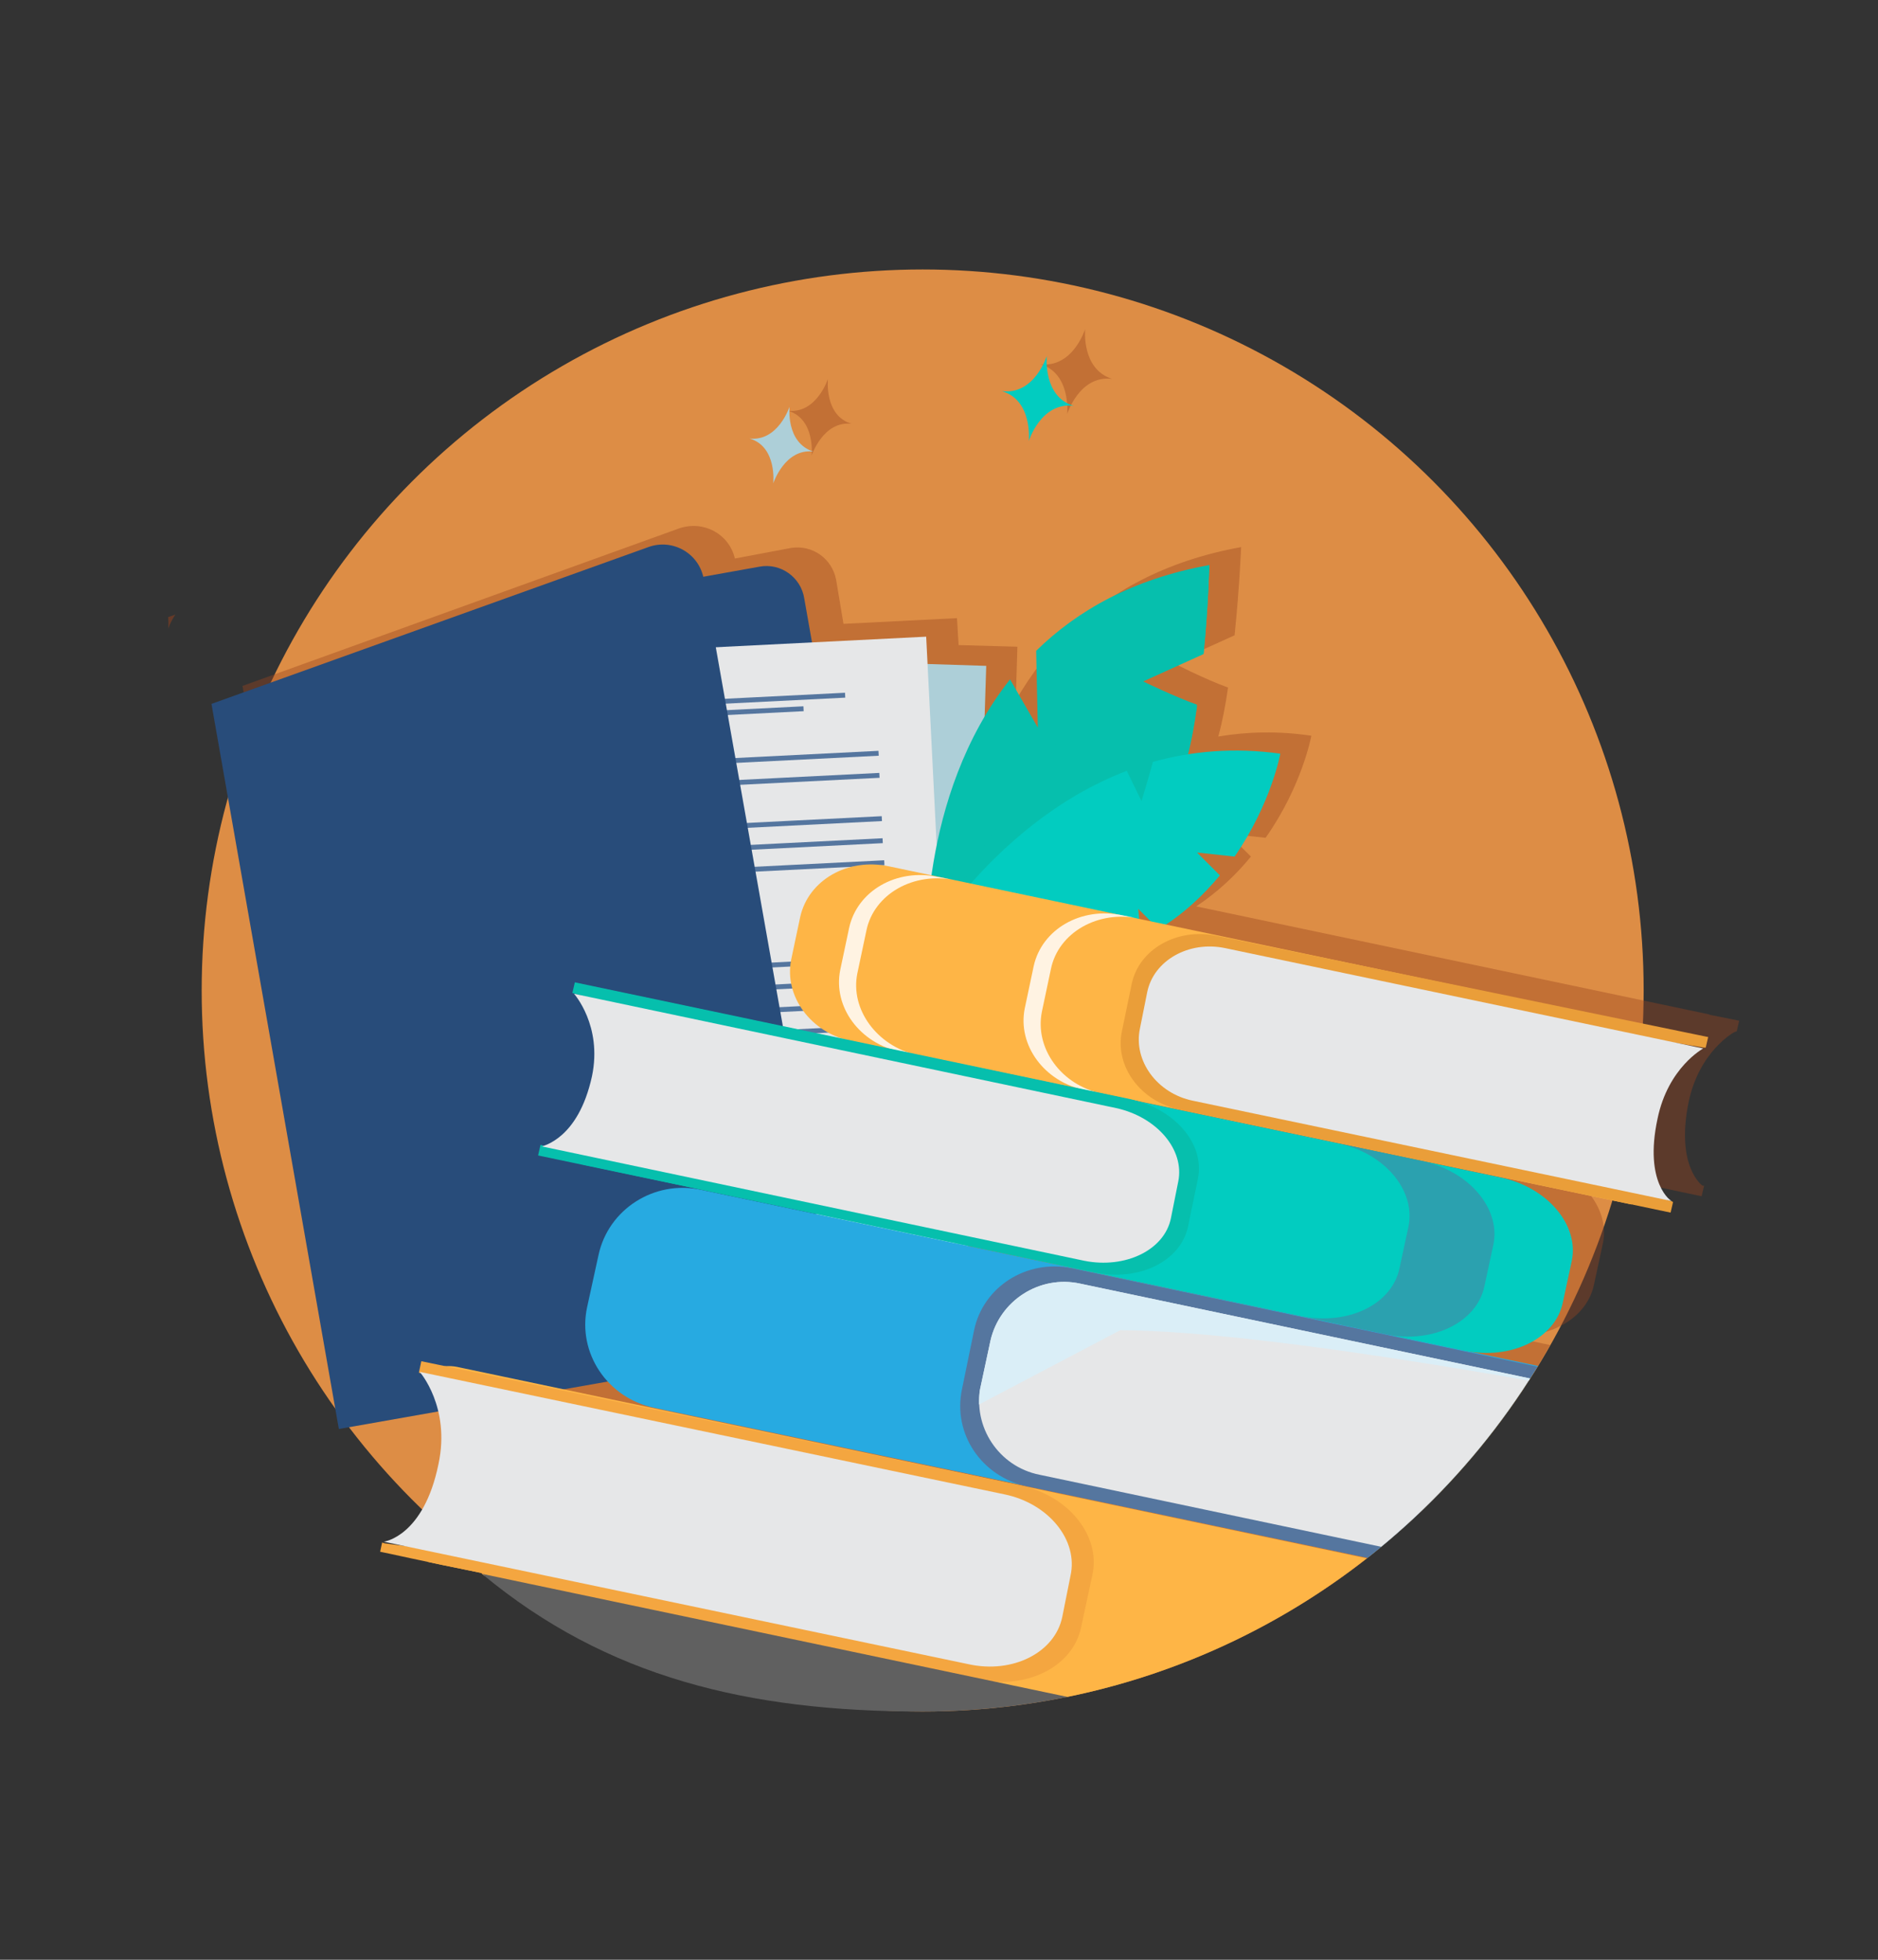 <?xml version="1.0" encoding="utf-8"?>
<!-- Generator: Adobe Illustrator 27.3.1, SVG Export Plug-In . SVG Version: 6.00 Build 0)  -->
<svg version="1.1" id="Layer_1" xmlns="http://www.w3.org/2000/svg" xmlns:xlink="http://www.w3.org/1999/xlink" x="0px" y="0px"
	 viewBox="0 0 230 240" style="enable-background:new 0 0 230 240;" xml:space="preserve">
<rect x="0" y="0" width="230" height="240" fill="#333333" stroke="none"/>
<style type="text/css">
	.st0{fill:#DD8D45;}
	.st1{opacity:0.5;clip-path:url(#SVGID_00000132773549082058329000000003260038615331645371_);}
	.st2{opacity:0.8;fill:#97421D;}
	.st3{fill:#97421D;}
	.st4{clip-path:url(#SVGID_00000132773549082058329000000003260038615331645371_);}
	.st5{fill:#284C7A;}
	.st6{fill:#ADCFD8;}
	.st7{fill:#55769F;}
	.st8{fill:#E6E7E8;}
	.st9{fill:#06BFAD;}
	.st10{fill:#02CCC0;}
	.st11{fill:#FEB546;}
	.st12{opacity:0.84;fill:#FFFFFF;}
	.st13{fill:#EA9E39;}
	.st14{fill:#27AAE1;}
	.st15{fill:#DAEEF7;}
	.st16{opacity:0.5;fill:#55769F;}
	.st17{fill:#F4A640;}
	.st18{fill:#606060;}
	.st19{opacity:0.35;fill:#97421D;}
	.st20{opacity:0.9;}
	.st21{opacity:0.38;}
	.st22{opacity:0.5;clip-path:url(#SVGID_00000113350006612137520190000004132114767177203367_);fill:#97421D;}
	.st23{clip-path:url(#SVGID_00000113350006612137520190000004132114767177203367_);}
	.st24{clip-path:url(#SVGID_00000057834854398228353850000010105204307503777941_);}
	.st25{fill:#FFFFFF;}
	.st26{opacity:0.7;}
	.st27{opacity:0.26;fill:url(#SVGID_00000021808511037500012750000016426554397003484811_);}
	.st28{opacity:0.74;}
	.st29{opacity:0.26;}
	.st30{fill:url(#SVGID_00000048488482714438669190000005494869483925985413_);}
	.st31{fill:url(#SVGID_00000084504758777885448580000004116215193138259647_);}
	.st32{opacity:0.26;fill:url(#SVGID_00000172407701472078986160000013274853255579283859_);}
	.st33{opacity:0.5;clip-path:url(#SVGID_00000127722491355294592160000005670736490034703007_);fill:#97421D;}
	.st34{clip-path:url(#SVGID_00000127722491355294592160000005670736490034703007_);}
	.st35{fill:#4A3A4F;}
	.st36{fill:#1E97C1;}
	.st37{fill:#157E9B;}
	.st38{opacity:0.3;clip-path:url(#SVGID_00000049901415363108257410000008544827084498644625_);}
	.st39{fill:#5B2F1F;}
	.st40{clip-path:url(#SVGID_00000049901415363108257410000008544827084498644625_);}
	.st41{fill:#E1F0FA;}
	.st42{fill:#1CAD9F;}
	.st43{clip-path:url(#SVGID_00000176015510532998830140000015017700289957738903_);}
	.st44{fill:#F7A539;}
	.st45{fill:#C4762A;}
	.st46{clip-path:url(#SVGID_00000054954308672095042050000001571025724611383998_);}
	.st47{clip-path:url(#SVGID_00000134931454362882458980000005370739050713265577_);}
	.st48{opacity:0.18;fill:#97421D;}
	.st49{fill:url(#SVGID_00000092450801594155240700000004645845945630146710_);}
	.st50{clip-path:url(#SVGID_00000017476884694198410340000013285358534745083832_);fill:#284C7A;}
	.st51{clip-path:url(#SVGID_00000017476884694198410340000013285358534745083832_);fill:#27AAE1;}
	.st52{clip-path:url(#SVGID_00000017476884694198410340000013285358534745083832_);fill:#FBFCFE;}
	.st53{opacity:0.5;clip-path:url(#SVGID_00000021088501357253098170000000289230508325268379_);fill:#97421D;}
	.st54{opacity:0.16;clip-path:url(#SVGID_00000021088501357253098170000000289230508325268379_);fill:#231F20;}
	.st55{fill:#231F20;}
	.st56{opacity:0.4;clip-path:url(#SVGID_00000117641558782528687820000017567509436852369593_);fill:#97421D;}
	.st57{clip-path:url(#SVGID_00000117641558782528687820000017567509436852369593_);}
	.st58{fill:#D1D3D4;}
	.st59{fill:#6D6E71;}
	.st60{fill:url(#SVGID_00000163786249964751169610000004066622827561957813_);}
	.st61{fill:#58595B;}
	.st62{fill:#0E92AA;}
	.st63{fill:#BCBEC0;}
	.st64{fill:#F9F9F9;}
	.st65{fill:#F8F8F8;}
	.st66{clip-path:url(#SVGID_00000055680216549234628840000001972036827147926950_);}
	.st67{opacity:0.48;fill:#97421D;}
	.st68{fill-rule:evenodd;clip-rule:evenodd;fill:#02CCC0;}
	.st69{opacity:0.48;}
	.st70{opacity:0.4;}
	.st71{fill-rule:evenodd;clip-rule:evenodd;fill:#0E92AA;}
	.st72{fill-rule:evenodd;clip-rule:evenodd;fill:#FFFFFF;}
	.st73{fill:#D31A28;}
	.st74{fill:none;stroke:#000000;stroke-miterlimit:10;}
	.st75{fill:#EB2027;}
	.st76{opacity:0.8;fill:url(#SVGID_00000047761496413941326000000012580639318286409870_);}
	.st77{fill-rule:evenodd;clip-rule:evenodd;fill:#97421D;}
	.st78{fill-rule:evenodd;clip-rule:evenodd;fill:#A65824;}
	.st79{fill-rule:evenodd;clip-rule:evenodd;fill:#C67138;}
	.st80{fill-rule:evenodd;clip-rule:evenodd;fill:#DD8D45;}
	.st81{fill-rule:evenodd;clip-rule:evenodd;fill:#5B2F1F;}
</style>
<g>
	<circle class="st0" cx="113" cy="121.3" r="88.3"/>
	<g>
		<defs>
			<path id="SVGID_00000139289622219751219630000016110524391813730995_" d="M201.3,118.6c0,3.9,18.6,2.7,18.1,6.5
				c-0.8,6-10.3,21.3-12.3,26.9c-0.8,2.3-1.9,7.1-2.9,9.4c-0.8,1.8-12.3-0.5-13.2,1.2c-14.8,28-44.2,47-78.1,47
				c-21.3,0-38.6-4.2-53.8-16.8c-0.2-0.2,0.1-0.1-0.3-0.2c-6.5-1.3-11.8-2.5-12.4-2.6c-0.4-0.1,0-0.9,0-0.9c-0.1-0.1-4.8-0.1-5-0.2
				c-13.5-13.2-12.7-34.5-15.7-54c-0.7-4.5-1-9-1-13.7c0-3.4,0.2-6.8,0.6-10.1c0-0.3,0.1-0.7,0.1-1c0.4-2.9-13-10.6-12.4-13.5
				c1.3-5.8,2.9-14.2,5.3-19.5c1-2.3,11.3-3.1,12.5-5.3c0.3-0.5,5.8,5,6.1,4.5c15.4-26,43.7-43.4,76.1-43.4
				C161.8,33.1,201.3,69.8,201.3,118.6z"/>
		</defs>
		<clipPath id="SVGID_00000041977125323491609410000003148477478668670396_">
			<use xlink:href="#SVGID_00000139289622219751219630000016110524391813730995_"  style="overflow:visible;"/>
		</clipPath>
		<g style="opacity:0.5;clip-path:url(#SVGID_00000041977125323491609410000003148477478668670396_);">
			<path class="st2" d="M212.7,126.3l0.3-1.3l-3.5-0.7c-0.1,0-0.2-0.1-0.3-0.1L146.5,111c2.7-1.8,4.9-3.9,6.7-6.1
				c-1.3-1.3-2.8-2.8-2.8-2.8l4.6,0.5c4.5-6.4,5.6-12.5,5.6-12.5c-4.1-0.6-7.8-0.5-11.4,0.1c0.5-1.8,0.9-3.9,1.2-6
				c-2.8-1-6.7-3-6.7-3l7.5-3.4C151.8,72,152,67,152,67c-9.4,1.7-16.2,5.6-21.2,10.5l0.2,9.4l-3.4-5.9c-1.2,1.6-2.3,3.2-3.2,4.8
				l0.2-6.6l-7.2-0.2l-0.2-3.3l-13.9,0.7l-0.9-5.4c-0.5-2.6-2.9-4.3-5.5-3.9L90,68.4c-0.7-3-3.8-4.7-6.8-3.7L29.7,84l15.7,88.8
				l12.2-2.1c0.4,1.7,0.6,3.9,0,6.4c-1.8,8.8-6.7,9.5-6.7,9.5l0,0l0,0l-0.3-0.1l-0.3,1.4l44.9,9.4l77.5,16.3
				c6.2,1.3,12-1.7,13.1-6.7l1.2-5.7c1-5-3.1-10.1-9.3-11.3L72.9,168l5.4-1c1.5,1.6,3.4,2.8,5.7,3.2l71.7,15.1l41.8,8.8l0.3-1.6
				l-0.3-0.1l0,0l0,0c0,0-3.8-2.7-1.7-12.6c1.7-7.9,6.6-10.8,6.6-10.8l-0.1,0c0.1,0,0.1,0,0.1,0l0.3,0.1l0.3-1.6l-3.9-0.8
				c-0.1,0-0.2-0.1-0.3-0.1l-15.7-3.3c5.7,1.2,11.1-1.4,12.1-5.9l1.1-5.1c0.9-4.2-2.5-8.5-7.8-10l19.9,4.2l0.3-1.3l-0.2,0
				c0,0-3.3-2.3-1.7-10.2c1.3-6.3,5.6-8.6,5.6-8.6l-0.1,0c0.1,0,0.1,0,0.1,0L212.7,126.3z M122.3,150.4L122.3,150.4l41.2,8.6
				c0,0,0,0-0.1,0l9.9,2.1L122.3,150.4z M143.4,110.4L143.4,110.4L143.4,110.4c-0.1-0.8-0.2-1.4-0.2-1.4l1.7,1.7L143.4,110.4z
				 M173.6,161.2C173.6,161.2,173.7,161.2,173.6,161.2l9.6,2L173.6,161.2z"/>
			<path class="st2" d="M130.7,50.7c0,0,1.5-4.8,5.5-4.3c-3.8-1.2-3.3-6.1-3.3-6.1s-1.5,4.8-5.5,4.3
				C131.2,45.7,130.7,50.7,130.7,50.7z"/>
			<path class="st2" d="M99.4,55.8c0,0,1.4-4.3,4.9-3.9c-3.4-1-2.9-5.5-2.9-5.5s-1.4,4.3-4.9,3.9C99.9,51.3,99.4,55.8,99.4,55.8z"/>
			<path class="st3" d="M22.4,68.5c0,0-1.2,3.9-4.4,3.5c3.1,0.9,2.6,5,2.6,5s1.2-3.9,4.4-3.5C22,72.5,22.4,68.5,22.4,68.5z"/>
		</g>
		<g style="clip-path:url(#SVGID_00000041977125323491609410000003148477478668670396_);">
			<g>
				<path class="st5" d="M114.2,162.2l-30.4,5.4L67.3,74L93,69.4c2.6-0.5,5.1,1.3,5.5,3.9L114.2,162.2z"/>
				<g>
					
						<rect x="63.8" y="80.6" transform="matrix(1 3.166816e-02 -3.166816e-02 1 3.837 -2.841)" class="st6" width="55.7" height="78.3"/>
					
						<rect x="80.1" y="88.4" transform="matrix(1 3.166821e-02 -3.166821e-02 1 2.853 -2.886)" class="st7" width="24.9" height="0.6"/>
					
						<rect x="74.9" y="86.9" transform="matrix(1 3.167111e-02 -3.167111e-02 1 2.809 -2.889)" class="st7" width="35.3" height="0.6"/>
					
						<rect x="71" y="94.2" transform="matrix(1 3.166701e-02 -3.166701e-02 1 3.039 -2.877)" class="st7" width="42.8" height="0.6"/>
					
						<rect x="70.9" y="96.9" transform="matrix(1 3.166784e-02 -3.166784e-02 1 3.124 -2.873)" class="st7" width="42.8" height="0.6"/>
					
						<rect x="70.7" y="102.3" transform="matrix(1 3.166829e-02 -3.166829e-02 1 3.293 -2.865)" class="st7" width="42.8" height="0.6"/>
					
						<rect x="70.6" y="104.9" transform="matrix(1 3.166957e-02 -3.166957e-02 1 3.378 -2.861)" class="st7" width="42.8" height="0.6"/>
					
						<rect x="70.5" y="107.6" transform="matrix(1 3.166957e-02 -3.166957e-02 1 3.463 -2.857)" class="st7" width="42.8" height="0.6"/>
					
						<rect x="70.2" y="119.4" transform="matrix(1 3.166957e-02 -3.166957e-02 1 3.837 -2.84)" class="st7" width="42.8" height="0.6"/>
					
						<rect x="70.1" y="122.2" transform="matrix(1 3.166701e-02 -3.166701e-02 1 3.925 -2.835)" class="st7" width="42.8" height="0.6"/>
					
						<rect x="70" y="125" transform="matrix(1 3.167212e-02 -3.167212e-02 1 4.013 -2.832)" class="st7" width="42.8" height="0.6"/>
					
						<rect x="69.9" y="127.8" transform="matrix(1 3.166656e-02 -3.166656e-02 1 4.101 -2.827)" class="st7" width="42.8" height="0.6"/>
					
						<rect x="69.8" y="130.5" transform="matrix(1 3.166957e-02 -3.166957e-02 1 4.189 -2.823)" class="st7" width="42.8" height="0.6"/>
					
						<rect x="69.7" y="133.3" transform="matrix(1 3.166724e-02 -3.166724e-02 1 4.277 -2.819)" class="st7" width="42.8" height="0.6"/>
					
						<rect x="69.6" y="136.1" transform="matrix(1 3.166957e-02 -3.166957e-02 1 4.365 -2.815)" class="st7" width="42.8" height="0.6"/>
				</g>
				<g>
					
						<rect x="59.7" y="79.3" transform="matrix(0.999 -5.018769e-02 5.018769e-02 0.999 -5.834 4.54)" class="st8" width="55.7" height="78.3"/>
					
						<rect x="73.5" y="87.1" transform="matrix(0.999 -5.019030e-02 5.019030e-02 0.999 -4.279 4.421)" class="st7" width="24.9" height="0.6"/>
					
						<rect x="68.2" y="85.7" transform="matrix(0.999 -5.018838e-02 5.018838e-02 0.999 -4.208 4.416)" class="st7" width="35.3" height="0.6"/>
					
						<rect x="64.8" y="93" transform="matrix(0.999 -5.018878e-02 5.018878e-02 0.999 -4.572 4.443)" class="st7" width="42.8" height="0.6"/>
					
						<rect x="64.9" y="95.7" transform="matrix(0.999 -5.018727e-02 5.018727e-02 0.999 -4.706 4.453)" class="st7" width="42.8" height="0.6"/>
					
						<rect x="65.2" y="101" transform="matrix(0.999 -5.018595e-02 5.018595e-02 0.999 -4.975 4.473)" class="st7" width="42.8" height="0.6"/>
					
						<rect x="65.3" y="103.7" transform="matrix(0.999 -5.018878e-02 5.018878e-02 0.999 -5.109 4.484)" class="st7" width="42.8" height="0.6"/>
					
						<rect x="65.5" y="106.4" transform="matrix(0.999 -5.018811e-02 5.018811e-02 0.999 -5.244 4.494)" class="st7" width="42.8" height="0.6"/>
					
						<rect x="66" y="118.2" transform="matrix(0.999 -5.019379e-02 5.019379e-02 0.999 -5.835 4.539)" class="st7" width="42.8" height="0.6"/>
					
						<rect x="66.2" y="120.9" transform="matrix(0.999 -5.018845e-02 5.018845e-02 0.999 -5.974 4.549)" class="st7" width="42.8" height="0.6"/>
					
						<rect x="66.3" y="123.7" transform="matrix(0.999 -5.018819e-02 5.018819e-02 0.999 -6.113 4.559)" class="st7" width="42.8" height="0.6"/>
					
						<rect x="66.5" y="126.5" transform="matrix(0.999 -5.018878e-02 5.018878e-02 0.999 -6.252 4.57)" class="st7" width="42.8" height="0.6"/>
					
						<rect x="66.6" y="129.3" transform="matrix(0.999 -5.018878e-02 5.018878e-02 0.999 -6.392 4.581)" class="st7" width="42.8" height="0.6"/>
					
						<rect x="66.7" y="132.1" transform="matrix(0.999 -5.019129e-02 5.019129e-02 0.999 -6.531 4.591)" class="st7" width="42.8" height="0.6"/>
					
						<rect x="66.9" y="134.8" transform="matrix(0.999 -5.018819e-02 5.018819e-02 0.999 -6.67 4.601)" class="st7" width="42.8" height="0.6"/>
				</g>
				<path class="st5" d="M102.7,164.2L41.5,175L25.9,86.2L79.4,67c3-1.1,6.3,0.8,6.8,4L102.7,164.2z"/>
			</g>
			<path class="st9" d="M139.9,83.4l7.5-3.4c0.6-5.9,0.7-10.8,0.7-10.8c-9.4,1.7-16.2,5.6-21.2,10.5l0.2,9.4l-3.4-5.9
				c-11.4,14.4-10.2,34-10.2,34s25-14.1,29.5-19.1c1.7-1.9,2.9-6.7,3.6-11.8C143.8,85.3,139.9,83.4,139.9,83.4z"/>
			<path class="st9" d="M148.1,69.2c0,0-27.6,28.7-34.6,48.2c0,0,25-14.1,29.5-19.1c1.7-1.9,2.9-6.7,3.6-11.8c-2.8-1-6.7-3-6.7-3
				l7.5-3.4C148,74.1,148.1,69.2,148.1,69.2z"/>
			<path class="st10" d="M156.8,92.3c-5.7-0.8-10.9-0.3-15.6,1c-0.6,2.2-1.4,4.8-1.4,4.8l-1.8-3.7c-17.3,6.6-26.5,24.1-26.5,24.1
				c12.5,1.9,21.7,0,28.3-3.5c-0.2-1.5-0.4-3.7-0.4-3.7l2.5,2.5c3.1-1.9,5.5-4.2,7.5-6.6c-1.3-1.3-2.8-2.8-2.8-2.8l4.6,0.5
				C155.7,98.4,156.8,92.3,156.8,92.3z"/>
			<g>
				<path class="st11" d="M203.7,126.8l3.9,0.8c-0.5-0.6-1.3-1-2.1-1.2l-96.6-20.3c-5.1-1.1-9.9,1.7-10.9,6.2l-1.1,5.2
					c-0.9,4.5,2.4,9,7.4,10l95.5,20L203.7,126.8z"/>
				<path class="st12" d="M105,119.2l1.1-5.2c0.9-4.5,5.8-7.3,10.9-6.2l-2.1-0.4c-5.1-1.1-9.9,1.7-10.9,6.2l-1.1,5.2
					c-0.9,4.5,2.4,9,7.4,10l2,0.4C107.4,128.1,104.1,123.6,105,119.2z"/>
				<path class="st12" d="M127.6,123.9l1.1-5.2c0.9-4.5,5.8-7.3,10.9-6.2l-2.1-0.4c-5.1-1.1-9.9,1.7-10.9,6.2l-1.1,5.2
					c-0.9,4.5,2.4,9,7.4,10l2,0.4C130,132.9,126.7,128.4,127.6,123.9z"/>
				<path class="st13" d="M149,114.6c-4.8-1-9.5,1.6-10.4,5.9l-1.2,5.8c-0.9,4.3,2.3,8.6,7.1,9.6l60.1,12.6l0.3-1.3l-0.2-0.1
					l-15-4.5l-0.8-11.4c0,0,7.2-4.7,7.6-4.8c0.4-0.1,12.2,1.9,12.2,1.9l0.2,0l0.3-1.3L149,114.6z"/>
				<path class="st8" d="M203,137c1.3-6.3,5.6-8.6,5.6-8.6L150,116.1c-4.4-0.9-8.7,1.5-9.5,5.4l-0.9,4.5c-0.8,3.9,2.1,7.9,6.5,8.8
					l58.7,12.3C204.7,147.2,201.3,144.9,203,137z"/>
			</g>
			<g>
				<path class="st14" d="M193.1,169.2l4.4,0.9c-0.6-0.7-1.4-1.2-2.4-1.4l-109.3-23c-5.7-1.2-11.3,2.4-12.5,8l-1.4,6.4
					c-1.2,5.6,2.5,11.1,8.2,12.3l108.1,22.7L193.1,169.2z"/>
				<path class="st7" d="M131.2,155.3c-5.5-1.1-10.8,2.3-11.9,7.6l-1.5,7.3c-1.1,5.4,2.4,10.6,7.9,11.8l68.1,14.3l0.3-1.6l-0.3-0.1
					l-17-5.2l-0.7-14.2c0,0,8.3-6,8.8-6.1c0.5-0.1,13.8,2.1,13.8,2.1l0.3,0.1l0.3-1.6L131.2,155.3z"/>
				<path class="st8" d="M192.1,182c1.7-7.9,6.6-10.8,6.6-10.8l-66.4-14c-5-1.1-9.9,2.1-11,7l-1.2,5.6c-1,4.9,2.2,9.8,7.2,10.8
					l66.4,14C193.8,194.6,190,191.9,192.1,182z"/>
				<path class="st15" d="M137.2,162.9c19.9,0.1,61.5,8.3,61.5,8.3l-66.4-14c-5-1.1-9.9,2.1-11,7l-1.2,5.6c-0.2,0.7-0.2,1.5-0.2,2.2
					"/>
			</g>
			<g>
				<path class="st10" d="M76.1,122.2l-4.4-0.9c0.8-0.3,1.8-0.3,2.7-0.1l109.4,23c5.7,1.2,9.6,5.8,8.7,10.2l-1.1,5.1
					c-0.9,4.4-6.3,7.1-12.1,5.9L71.3,142.6L76.1,122.2z"/>
				<path class="st9" d="M138.4,134.6c5.5,1.2,9.2,5.5,8.3,9.8l-1.2,5.8c-0.9,4.3-6.1,6.8-11.5,5.6l-68.1-14.3l0.3-1.3l0.3,0.1
					l17.6,2.4l5.7-9.9c0,0-5.5-7.3-5.9-7.6c-0.4-0.2-13.5-3.5-13.5-3.5l-0.3-0.1l0.3-1.3L138.4,134.6z"/>
				<path class="st8" d="M72.5,131.8c1.3-6.2-2.2-10.1-2.2-10.1l66.4,14c5,1.1,8.4,5.1,7.6,9l-0.9,4.5c-0.8,3.9-5.6,6.2-10.6,5.2
					l-66.4-14C66.4,140.3,70.8,139.6,72.5,131.8z"/>
				<path class="st16" d="M171.4,155.3l1.1-5.1c0.9-4.4-2.9-9-8.7-10.2l10.4,2.2c5.7,1.2,9.6,5.8,8.7,10.2l-1.1,5.1
					c-0.9,4.4-6.3,7.1-12.1,5.9l-10.2-2.2C165.2,162.3,170.5,159.7,171.4,155.3z"/>
			</g>
			<path class="st11" d="M57.8,168.6l-4.7-1c0.9-0.3,1.9-0.4,2.9-0.2l117.9,24.8c6.2,1.3,10.3,6.4,9.3,11.3l-1.2,5.7
				c-1,5-6.9,8-13.1,6.7L52.3,191.4L57.8,168.6z"/>
			<path class="st17" d="M124.9,181.9c5.9,1.2,9.9,6.1,8.9,10.9l-1.4,6.5c-1,4.8-6.6,7.6-12.5,6.4l-73.4-15.4l0.3-1.4l0.3,0.1
				l19,2.5l6.3-11.1c0,0-5.9-8.1-6.3-8.4c-0.4-0.3-14.5-3.8-14.5-3.8l-0.3-0.1l0.3-1.4L124.9,181.9z"/>
			<path class="st8" d="M53.7,179.3c1.5-7-2.3-11.3-2.3-11.3l71.6,15c5.4,1.1,9.1,5.6,8.1,10l-1,5c-0.9,4.4-6.1,7-11.5,5.8l-71.6-15
				C47.1,188.8,51.9,188.1,53.7,179.3z"/>
			<path class="st18" d="M210,257.6L11.7,215.9c-0.7-0.2-1.2-0.9-1-1.6l6.1-29.1c0.2-0.7,0.9-1.2,1.6-1l198.4,41.7
				c0.7,0.2,1.2,0.9,1,1.6l-6.1,29.1C211.5,257.3,210.8,257.7,210,257.6z"/>
			<path class="st10" d="M128.2,43.6c0,0-1.5,4.8-5.5,4.3C126.5,49,126,54,126,54s1.5-4.8,5.5-4.3C127.7,48.6,128.2,43.6,128.2,43.6
				z"/>
			<path class="st6" d="M96.7,49.8c0,0-1.4,4.3-4.9,3.9c3.4,1,2.9,5.5,2.9,5.5s1.4-4.3,4.9-3.9C96.2,54.2,96.7,49.8,96.7,49.8z"/>
		</g>
	</g>
</g>
</svg>
